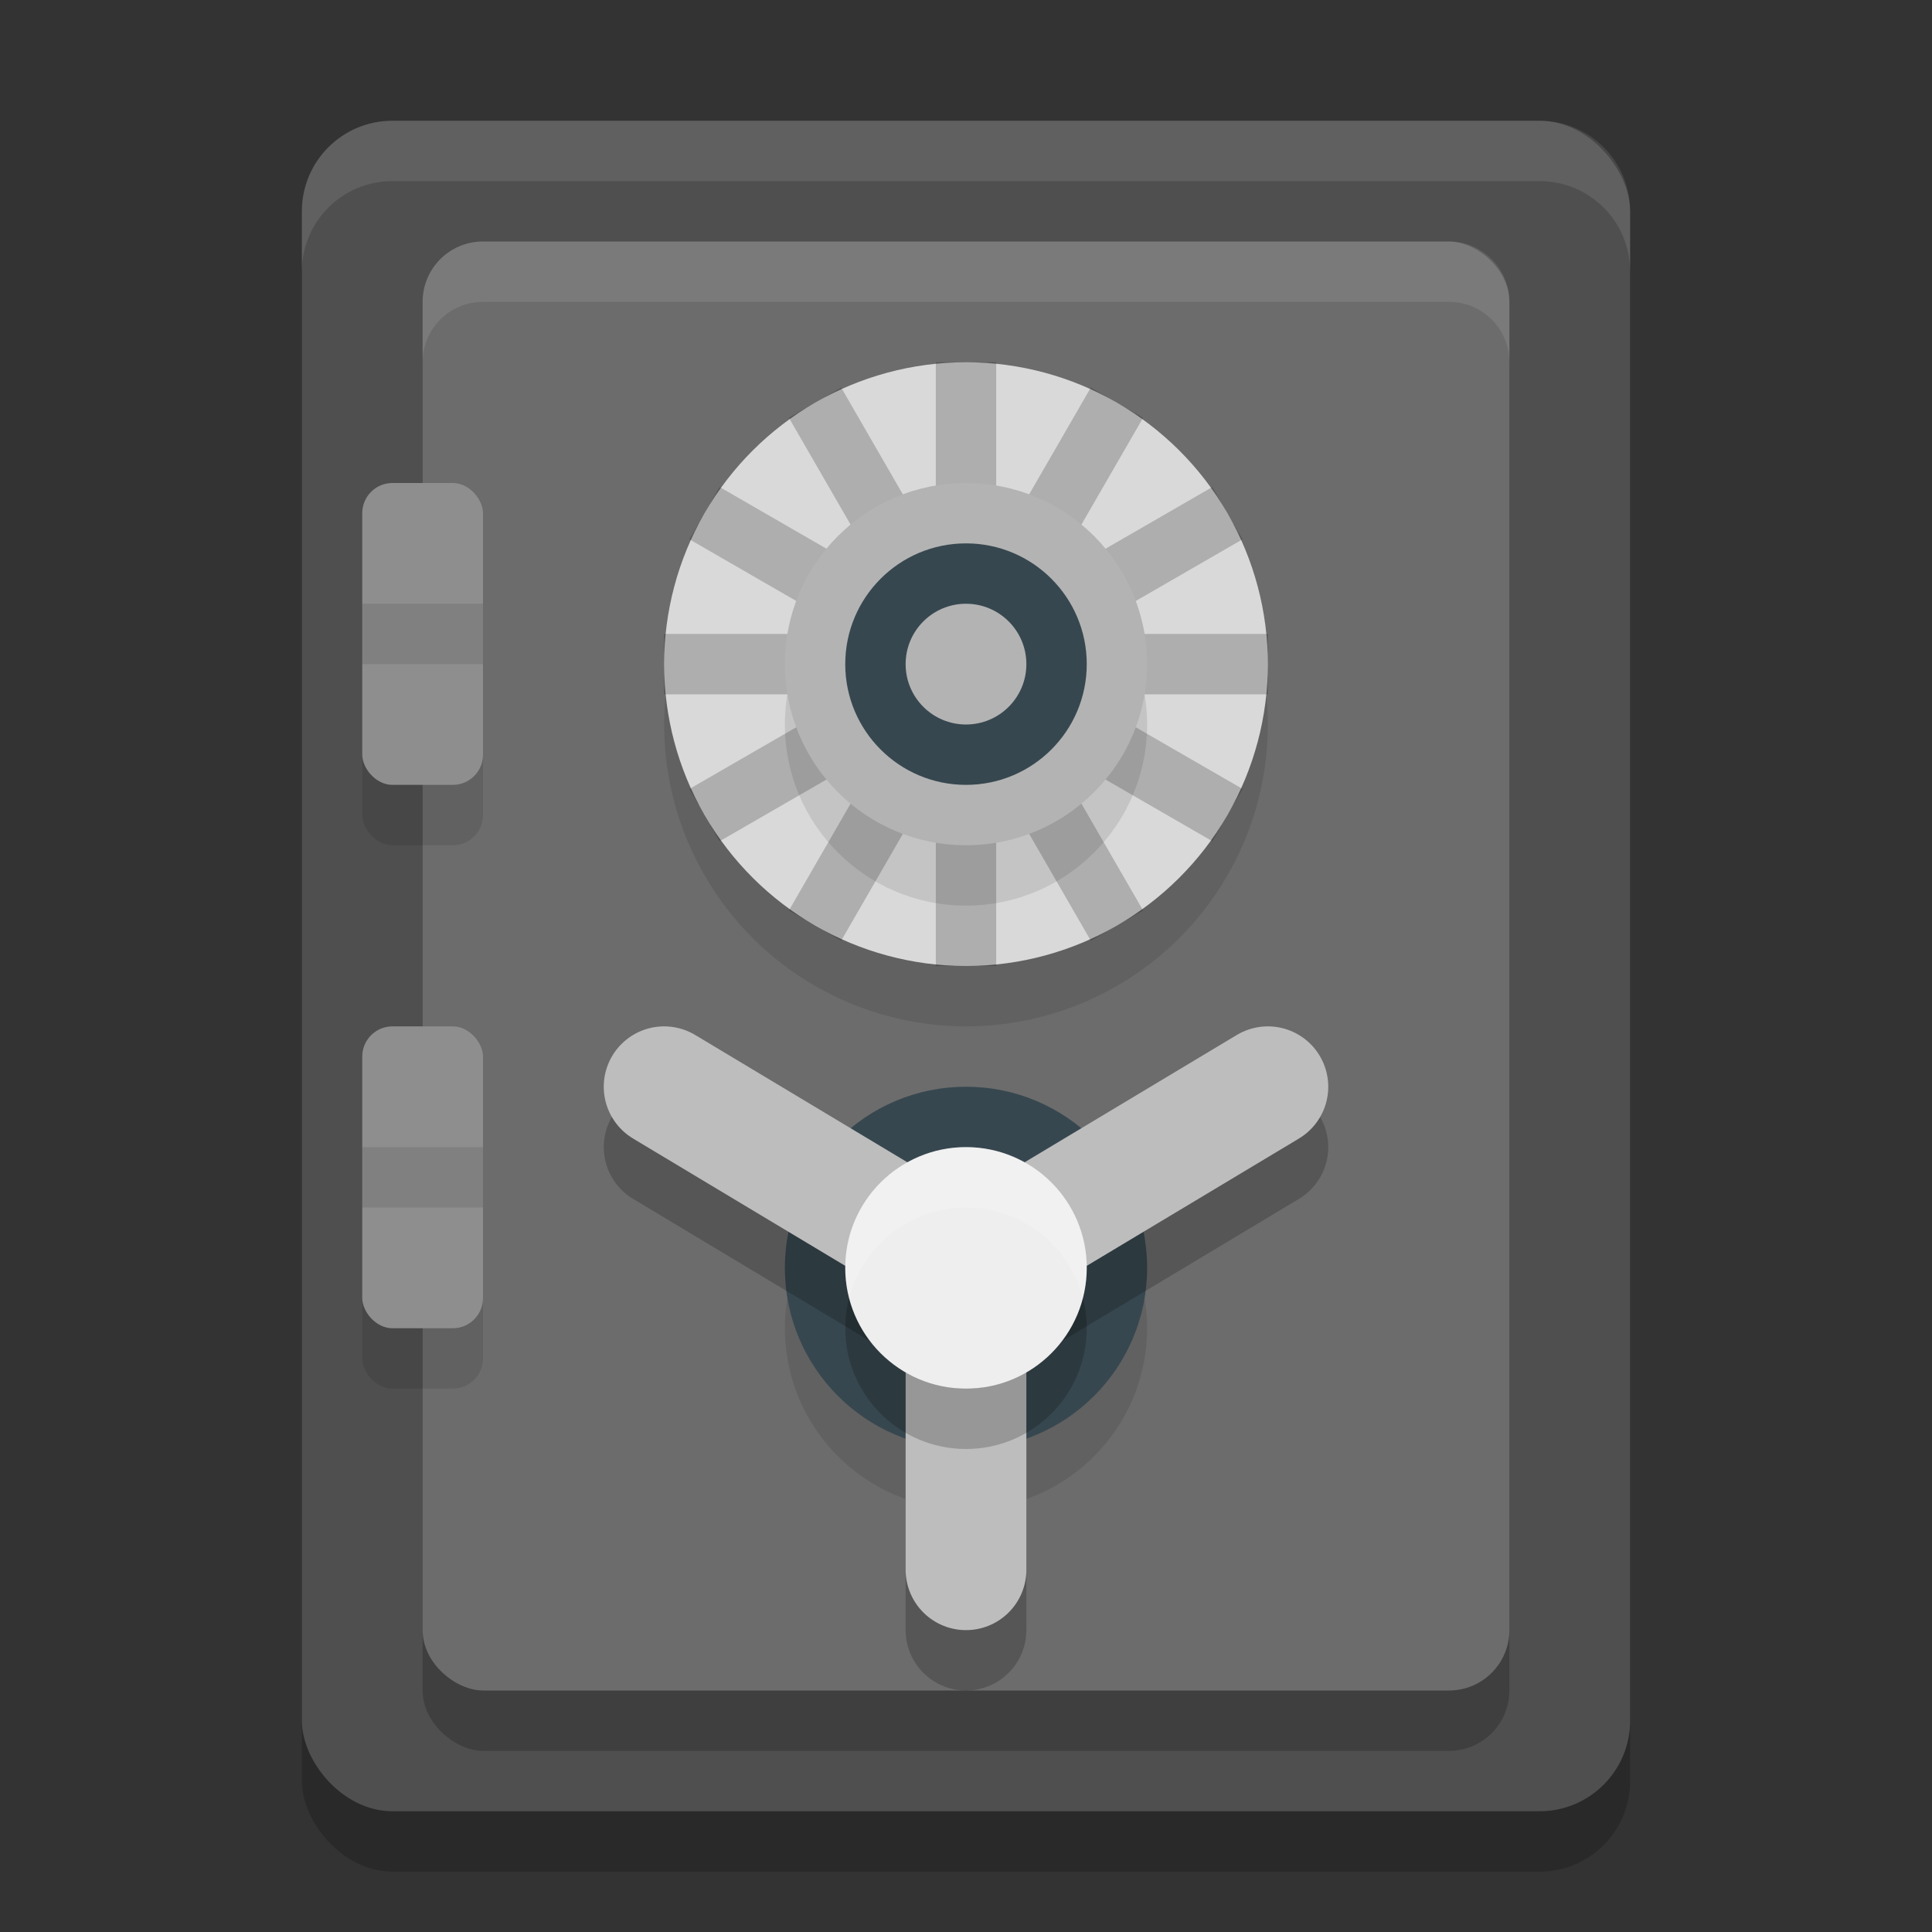 <svg xmlns="http://www.w3.org/2000/svg" width="32" height="32" version="1.1">
 <rect width="100%" height="100%" fill="#333333" stroke="none"/>
 <rect style="opacity:.2" width="22" height="28" x="5" y="3" rx="1.5" ry="1.5"/>
 <rect style="fill:#4f4f4f" width="22" height="28" x="5" y="2" rx="1.5" ry="1.5"/>
 <path style="fill:#ffffff;opacity:.1" d="m6.5 2c-0.831 0-1.5 0.669-1.5 1.5v1c0-0.831 0.669-1.5 1.5-1.5h19c0.831 0 1.5 0.669 1.5 1.5v-1c0-0.831-0.669-1.5-1.5-1.5z"/>
 <rect style="opacity:.2" width="24" height="18" x="-29" y="-25" rx="1" ry="1" transform="matrix(0,-1,-1,0,0,0)"/>
 <rect style="fill:#6c6c6c" width="24" height="18" x="-28" y="-25" rx="1" ry="1" transform="matrix(0,-1,-1,0,0,0)"/>
 <path style="fill:#ffffff;opacity:0.1" transform="matrix(0,-1,-1,0,0,0)" d="M -4 -8 C -4 -7.446 -4.446 -7 -5 -7 L -6 -7 C -5.446 -7 -5 -7.446 -5 -8 L -5 -24 C -5 -24.554 -5.446 -25 -6 -25 L -5 -25 C -4.446 -25 -4 -24.554 -4 -24 L -4 -8 z"/>
 <rect style="opacity:.1" width="2" height="5" x="6" y="9" rx=".5" ry=".5"/>
 <rect style="fill:#8e8e8e" width="2" height="5" x="6" y="8" rx=".5" ry=".5"/>
 <rect style="opacity:.1" width="2" height="5" x="6" y="18" rx=".5" ry=".5"/>
 <rect style="fill:#8e8e8e" width="2" height="5" x="6" y="17" rx=".5" ry=".5"/>
 <circle style="opacity:0.1" cx="-22" cy="-16" r="3" transform="matrix(0,-1,-1,0,0,0)"/>
 <circle style="fill:#37474f" cx="-21" cy="-16" r="3" transform="matrix(0,-1,-1,0,0,0)"/>
 <circle style="opacity:0.1" cx="-12" cy="16" r="5" transform="rotate(-90)"/>
 <circle style="fill:#d9d9d9" cx="-11" cy="16" r="5" transform="rotate(-90)"/>
 <path style="opacity:0.2;fill:none;stroke:#000000" d="M 16,14.333 V 16 M 16,6 V 16 M 13.5,6.67 18.5,15.33 m -6.83,-6.83 8.66,5 m -9.33,-2.5 h 10 m -9.33,2.5 8.66,-5 M 13.5,15.33 l 5,-8.66"/>
 <circle style="opacity:0.1" cx="16" cy="12" r="3"/>
 <circle style="fill:#b3b3b3" cx="-11" cy="16" r="3" transform="rotate(-90)"/>
 <circle style="fill:#37474f" cx="-11" cy="-16" r="2" transform="matrix(0,-1,-1,0,0,0)"/>
 <circle style="fill:#b3b3b3" cx="-11" cy="-16" r="1" transform="matrix(0,-1,-1,0,0,0)"/>
 <path style="fill:none;opacity:.2;stroke-linecap:round;stroke-width:2;stroke:#000000" d="m16 22-5-3"/>
 <path style="fill:none;stroke-linecap:round;stroke-width:2;stroke:#bdbdbd" d="m16 21-5-3"/>
 <path style="fill:none;opacity:.2;stroke-linecap:round;stroke-width:2;stroke:#000000" d="m16 22 5-3"/>
 <path style="fill:none;stroke-linecap:round;stroke-width:2;stroke:#bdbdbd" d="m16 21 5-3"/>
 <path style="fill:none;opacity:.2;stroke-linecap:round;stroke-width:2;stroke:#000000" d="m16 27v-5"/>
 <path style="fill:none;stroke-linecap:round;stroke-width:2;stroke:#bdbdbd" d="m16 26v-5"/>
 <circle style="opacity:.2" cx="-21.5" cy="-16" r="1.5" transform="matrix(0,-1,-1,0,0,0)"/>
 <circle style="opacity:.2" cx="-22" cy="-16" r="2" transform="matrix(0,-1,-1,0,0,0)"/>
 <circle style="fill:#eeeeee" cx="-21" cy="-16" r="2" transform="matrix(0,-1,-1,0,0,0)"/>
 <path style="fill:#ffffff;opacity:0.2" transform="matrix(0,-1,-1,0,0,0)" d="M -19 -16 A 2 2 0 0 1 -21 -14 A 2 2 0 0 1 -21.5 -14.066 A 2 2 0 0 0 -20 -16 A 2 2 0 0 0 -21.496 -17.934 A 2 2 0 0 1 -21 -18 A 2 2 0 0 1 -19 -16 z"/>
 <rect style="opacity:.1" width="2" height="1" x="6" y="10"/>
 <rect style="opacity:.1" width="2" height="1" x="6" y="19"/>
</svg>
